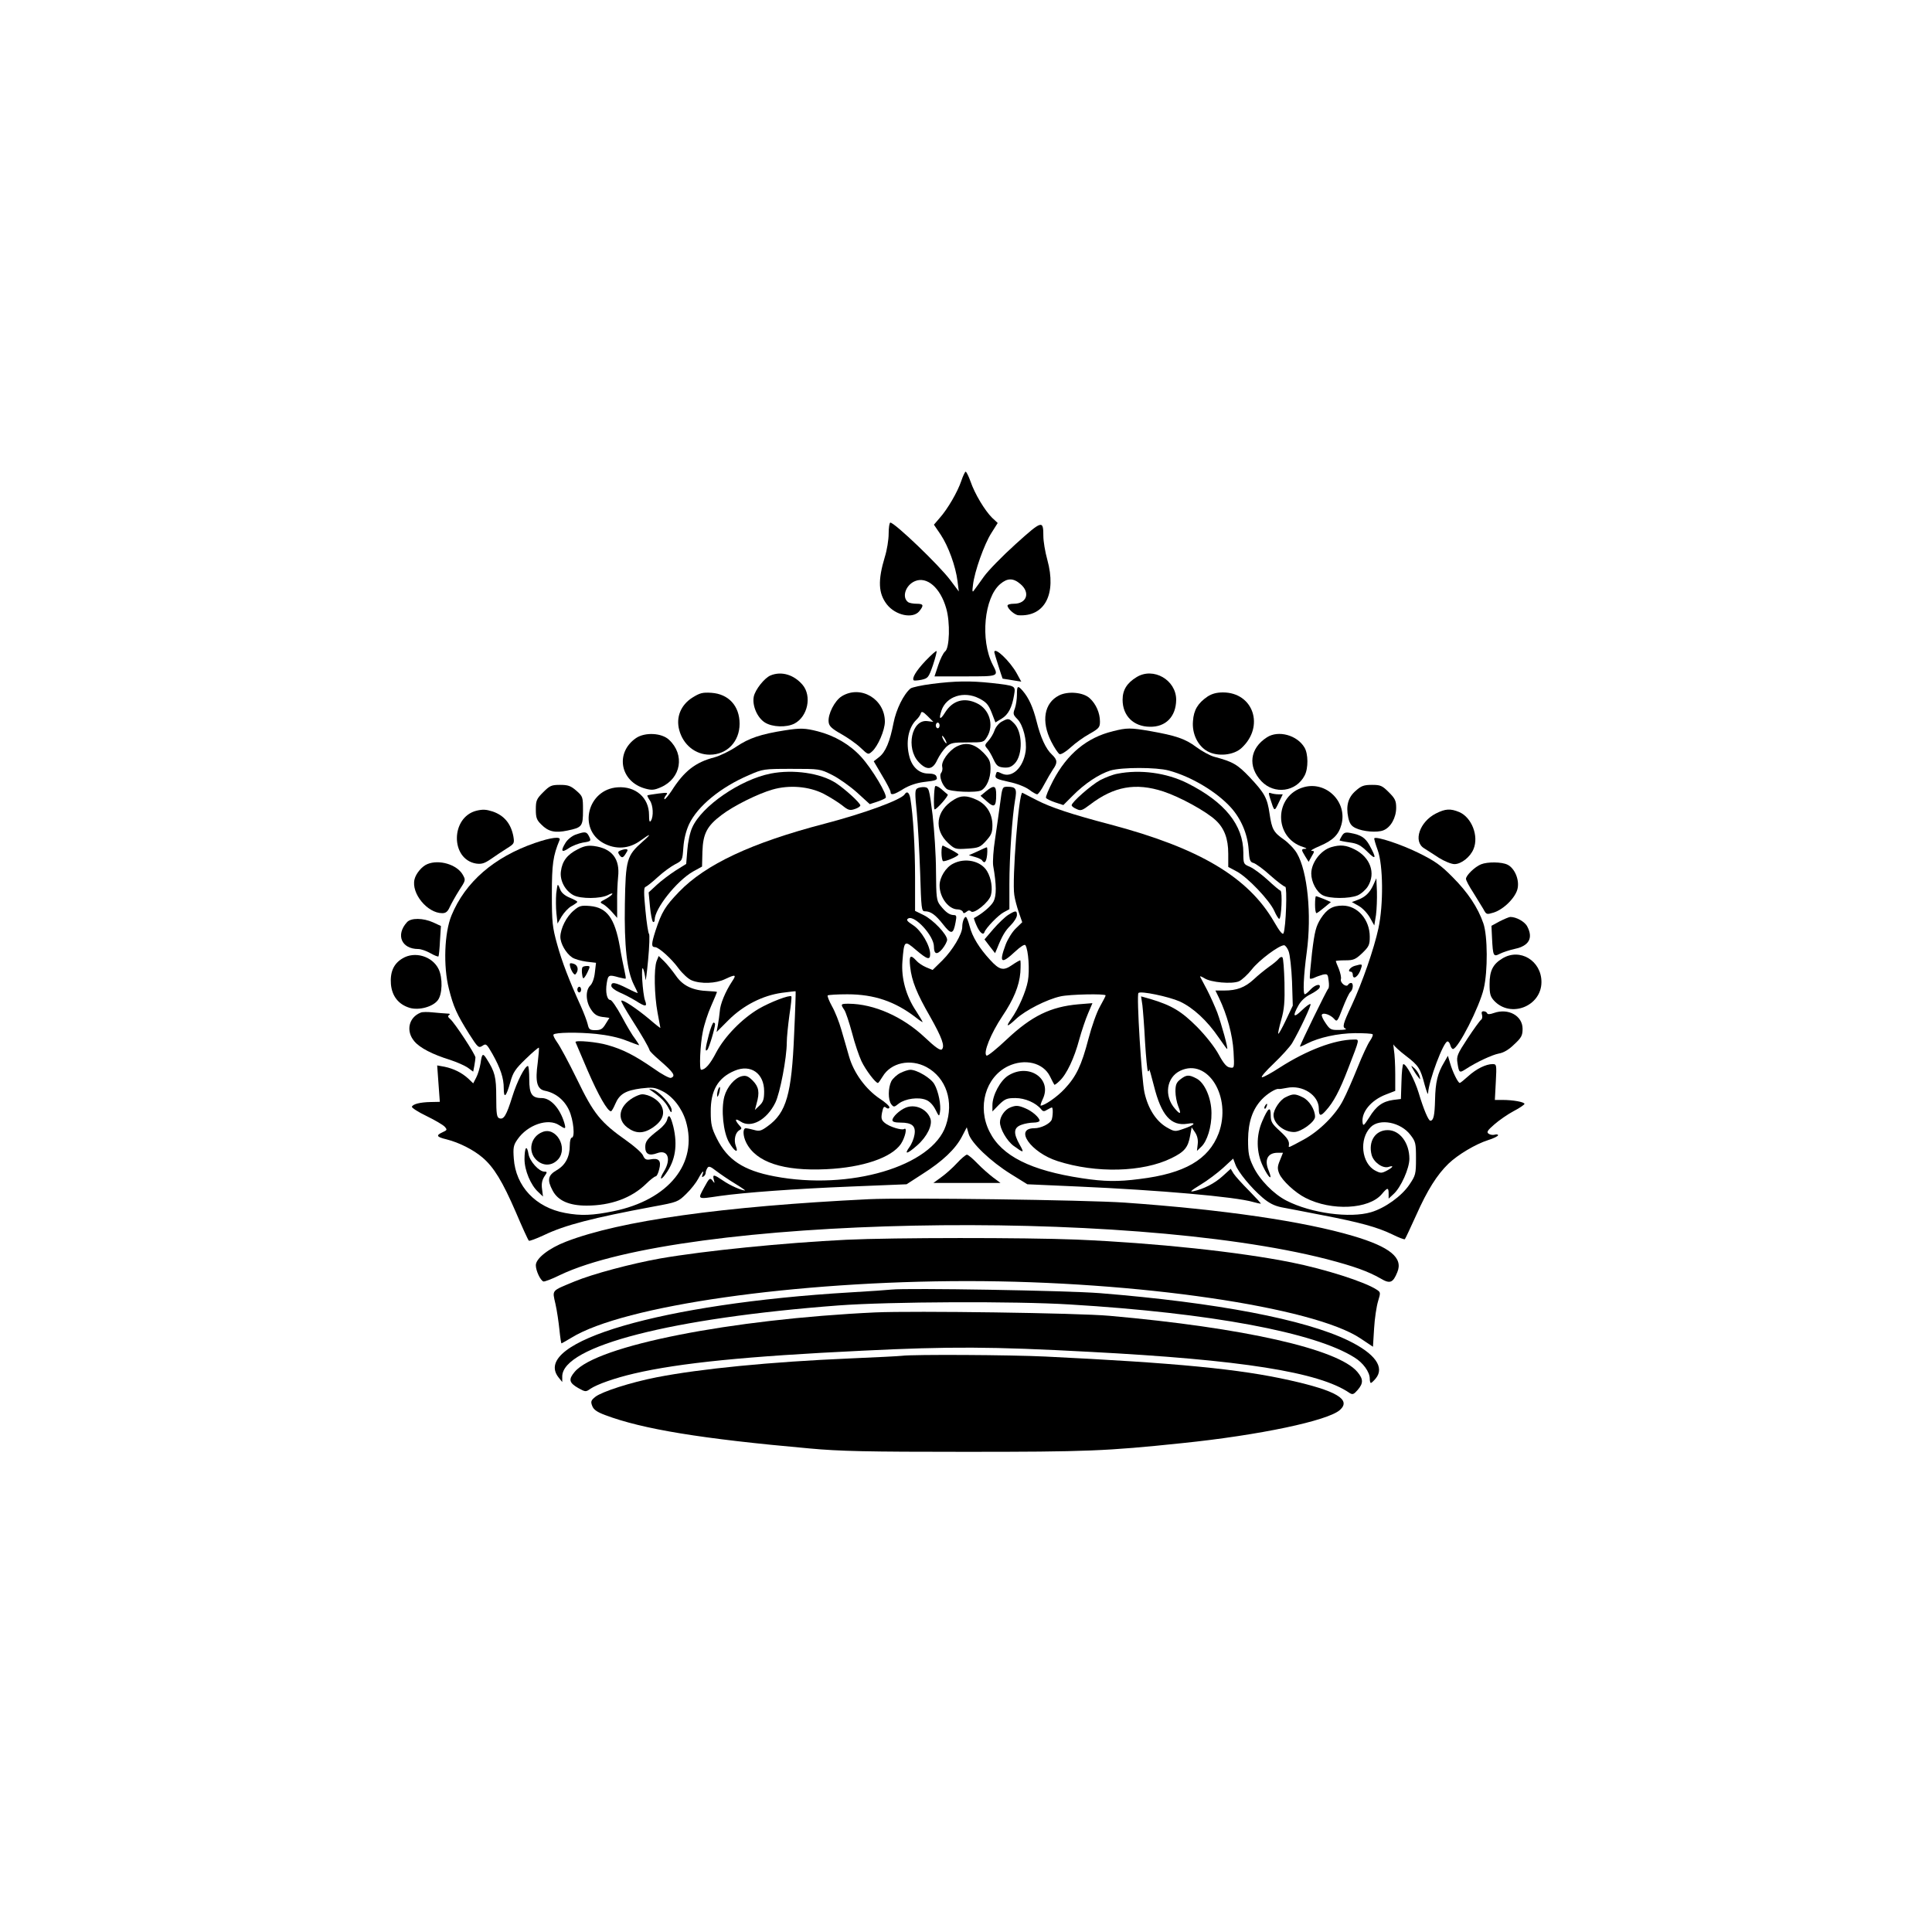 <?xml version="1.0" standalone="no"?>
<!DOCTYPE svg PUBLIC "-//W3C//DTD SVG 20010904//EN"
 "http://www.w3.org/TR/2001/REC-SVG-20010904/DTD/svg10.dtd">
<svg version="1.0" xmlns="http://www.w3.org/2000/svg"
 width="1024pt" height="1024pt" viewBox="0 0 1024 1024"
 preserveAspectRatio="xMidYMid meet">
<g transform="translate(0,1024) scale(0.1,-0.1)"
fill="#000000" stroke="none">
<path d="M5095 7691 c-19 -57 -72 -149 -115 -197 l-30 -35 36 -53 c41 -62 79
-167 89 -246 l7 -55 -45 60 c-59 79 -295 305 -318 305 -5 0 -9 -27 -9 -59 0
-32 -9 -87 -20 -122 -38 -126 -35 -194 11 -253 46 -58 137 -77 171 -36 26 32
23 40 -14 40 -18 0 -38 4 -44 8 -36 25 -15 91 36 112 63 26 134 -35 165 -144
22 -74 18 -212 -6 -229 -9 -7 -25 -39 -36 -72 l-20 -60 163 0 c181 0 178 -1
145 63 -66 130 -45 355 41 427 38 32 69 32 107 -1 53 -45 33 -104 -35 -104
-19 0 -34 -4 -34 -10 0 -16 38 -50 58 -51 140 -9 203 113 153 294 -12 43 -21
99 -21 125 0 87 -6 85 -146 -41 -71 -64 -147 -142 -169 -173 -22 -31 -45 -63
-52 -72 -9 -14 -11 -8 -6 28 8 71 60 216 97 274 l34 54 -30 28 c-38 38 -91
125 -114 192 -10 28 -22 52 -26 52 -3 0 -14 -22 -23 -49z"/>
<path d="M4905 6737 c-50 -53 -73 -92 -62 -103 2 -2 21 -1 41 3 35 8 38 12 61
78 13 39 21 72 19 74 -3 3 -29 -21 -59 -52z"/>
<path d="M5270 6783 c0 -5 40 -131 44 -140 1 0 23 -4 50 -8 l49 -8 -24 44
c-36 65 -119 144 -119 112z"/>
<path d="M4084 6660 c-32 -13 -82 -76 -89 -113 -9 -47 19 -112 60 -137 39 -24
113 -27 156 -5 70 37 93 145 43 205 -46 54 -112 74 -170 50z"/>
<path d="M6024 6651 c-51 -31 -74 -68 -74 -120 0 -85 58 -142 144 -143 85 -2
139 54 140 143 0 105 -121 175 -210 120z"/>
<path d="M4938 6615 c-54 -7 -104 -18 -112 -24 -37 -31 -76 -111 -90 -182 -19
-99 -42 -155 -77 -182 l-28 -22 44 -75 c25 -41 45 -80 45 -87 0 -20 18 -16 69
16 30 18 68 31 106 36 70 8 76 11 68 30 -3 10 -19 15 -43 15 -47 0 -84 33 -99
86 -22 79 -7 158 37 200 11 10 21 26 23 34 3 11 12 8 35 -15 l31 -31 -32 4
c-83 10 -115 -143 -46 -217 43 -46 75 -42 99 12 11 23 32 53 46 67 25 23 36
25 114 25 84 0 86 0 104 30 38 63 12 147 -55 178 -67 32 -128 14 -167 -48 -27
-44 -36 -39 -20 9 25 75 119 106 200 64 37 -19 49 -32 66 -75 l20 -52 33 20
c35 21 55 59 66 126 8 49 10 48 -120 63 -112 12 -192 11 -317 -5z m42 -220 c0
-8 -4 -15 -10 -15 -5 0 -10 7 -10 15 0 8 5 15 10 15 6 0 10 -7 10 -15z m30
-75 c6 -11 8 -20 6 -20 -3 0 -10 9 -16 20 -6 11 -8 20 -6 20 3 0 10 -9 16 -20z"/>
<path d="M5390 6558 c0 -23 -5 -56 -11 -73 -11 -28 -9 -34 13 -56 31 -31 52
-115 44 -172 -13 -86 -71 -141 -124 -118 -30 14 -29 14 -35 -8 -4 -16 6 -21
70 -35 44 -9 88 -27 107 -41 18 -14 38 -25 43 -25 6 0 23 24 38 53 15 28 36
64 46 79 25 35 24 50 -5 78 -33 30 -61 92 -82 177 -18 72 -41 124 -73 161 -27
31 -31 28 -31 -20z"/>
<path d="M3669 6542 c-61 -39 -87 -104 -69 -171 21 -79 86 -131 162 -131 91 0
158 69 158 164 0 94 -58 158 -150 164 -47 3 -61 -1 -101 -26z"/>
<path d="M4462 6550 c-38 -23 -75 -96 -70 -137 2 -21 16 -35 66 -63 34 -19 81
-52 103 -73 40 -38 41 -38 61 -20 31 27 68 113 68 158 0 120 -128 196 -228
135z"/>
<path d="M5613 6554 c-79 -40 -95 -137 -42 -243 17 -34 38 -65 45 -68 8 -3 34
13 58 35 25 23 69 55 100 72 51 29 56 35 56 66 0 45 -21 93 -54 123 -34 32
-116 39 -163 15z"/>
<path d="M6400 6548 c-51 -35 -73 -71 -77 -130 -6 -67 26 -132 77 -160 54 -30
140 -21 181 18 123 114 62 294 -99 294 -34 0 -59 -7 -82 -22z"/>
<path d="M5309 6415 c-15 -8 -32 -29 -38 -47 -6 -18 -21 -42 -33 -55 -19 -21
-20 -24 -6 -40 9 -10 24 -36 34 -58 16 -34 24 -40 54 -43 27 -2 41 3 59 22 43
46 41 167 -4 212 -28 28 -31 28 -66 9z"/>
<path d="M4160 6369 c-128 -20 -191 -42 -255 -85 -35 -24 -89 -50 -118 -58
-101 -26 -161 -73 -227 -177 -18 -27 -35 -47 -38 -45 -3 3 1 13 8 21 12 15 8
15 -41 9 -30 -4 -56 -8 -58 -10 -1 -1 4 -13 13 -26 18 -25 21 -85 6 -108 -7
-11 -10 -2 -10 31 0 91 -71 153 -167 146 -158 -11 -211 -219 -76 -295 66 -36
137 -32 198 13 55 40 61 38 12 -5 -85 -75 -91 -94 -95 -330 -4 -224 11 -357
48 -430 11 -22 20 -41 20 -43 0 -2 -25 9 -56 25 -64 32 -84 35 -84 13 0 -9 19
-24 44 -35 24 -10 62 -30 85 -44 53 -34 63 -33 50 1 -13 35 -23 196 -10 168 5
-11 10 -36 12 -55 1 -19 7 26 14 100 7 74 9 137 5 140 -4 3 -13 59 -19 125 -9
91 -9 121 0 124 6 2 36 25 65 52 29 27 71 57 92 68 39 20 39 21 44 89 3 44 14
88 30 123 45 96 168 197 318 261 73 32 78 33 225 33 149 0 151 0 215 -32 36
-18 95 -60 132 -93 l68 -62 37 12 c21 7 42 16 47 21 13 12 -72 155 -131 219
-59 64 -139 111 -229 134 -67 17 -91 18 -174 5z"/>
<path d="M5898 6364 c-137 -33 -242 -120 -316 -261 -24 -46 -41 -87 -38 -92 3
-5 25 -16 49 -24 l43 -14 50 50 c63 64 139 114 199 133 61 18 243 18 310 0
119 -32 254 -113 329 -196 54 -60 88 -140 94 -221 4 -58 7 -68 26 -73 11 -3
52 -32 89 -66 37 -33 73 -60 79 -60 11 0 4 -214 -9 -246 -4 -11 -20 8 -50 60
-137 237 -396 391 -868 516 -206 54 -317 91 -390 129 -38 20 -73 37 -76 39
-19 9 -56 -465 -43 -542 3 -22 14 -63 24 -92 l18 -52 -34 -33 c-19 -18 -43
-57 -54 -86 -36 -97 -24 -106 50 -37 29 27 51 41 55 34 16 -25 23 -135 13
-189 -10 -56 -50 -148 -88 -201 -32 -45 -23 -46 26 0 49 45 162 103 235 119
48 11 239 15 239 5 0 -4 -14 -30 -30 -59 -17 -29 -44 -106 -61 -171 -37 -142
-65 -200 -127 -266 -39 -42 -106 -88 -126 -88 -3 0 2 16 11 35 51 107 -73 192
-182 125 -43 -26 -85 -105 -85 -158 l0 -33 35 36 c32 31 42 35 87 35 51 0 108
-25 136 -59 10 -13 16 -13 32 -3 11 6 22 12 25 12 7 0 6 -45 -1 -65 -9 -21
-56 -45 -92 -45 -109 0 -18 -129 123 -174 205 -66 452 -59 603 15 70 34 89 57
100 120 l8 44 18 -27 c12 -18 17 -40 14 -63 l-4 -35 23 22 c31 29 55 106 54
178 0 79 -36 162 -80 184 -40 21 -53 20 -85 -5 -21 -16 -26 -29 -26 -64 0 -23
7 -59 15 -79 17 -41 11 -46 -17 -13 -60 68 -46 167 28 202 146 69 274 -140
203 -332 -53 -139 -180 -213 -419 -242 -115 -15 -187 -14 -305 4 -272 41 -426
118 -490 246 -67 131 -22 290 98 348 88 42 186 19 222 -54 11 -22 21 -42 23
-44 1 -3 14 6 28 20 37 34 78 121 104 219 13 47 34 109 47 139 l23 54 -74 -6
c-148 -13 -248 -62 -379 -185 -54 -51 -102 -90 -108 -87 -20 13 23 118 83 208
60 89 90 161 96 233 2 35 2 64 -1 64 -3 0 -23 -11 -43 -25 -46 -32 -67 -27
-117 28 -57 62 -94 122 -108 178 -7 27 -16 49 -20 49 -9 0 -19 -27 -19 -53 0
-38 -51 -123 -105 -177 l-52 -51 -34 14 c-19 8 -43 24 -53 36 -31 34 -39 26
-32 -34 8 -74 35 -141 106 -264 62 -110 79 -156 62 -173 -8 -8 -35 11 -91 64
-117 110 -269 177 -403 178 -43 0 -44 -2 -23 -33 8 -12 26 -67 41 -122 14 -55
37 -122 50 -150 22 -46 74 -115 87 -115 3 0 14 16 25 34 44 74 147 96 233 50
104 -57 146 -182 102 -310 -73 -216 -510 -345 -908 -269 -165 31 -250 88 -306
201 -27 54 -32 75 -32 141 -1 113 38 181 127 218 85 36 156 -14 156 -109 0
-43 -5 -57 -25 -76 l-24 -23 9 34 c17 59 12 88 -20 121 -24 24 -36 29 -58 24
-38 -9 -79 -57 -93 -108 -18 -69 -6 -189 25 -243 29 -49 52 -61 36 -19 -12 31
-3 71 18 83 15 9 15 11 -1 28 -25 29 -21 38 9 18 55 -36 138 9 183 100 25 50
61 238 61 320 0 28 7 93 14 145 8 52 13 97 10 99 -9 9 -111 -30 -173 -66 -89
-53 -179 -145 -225 -231 -32 -62 -58 -92 -80 -92 -11 0 -5 136 9 202 7 37 27
98 44 136 17 39 31 72 31 74 0 2 -20 4 -45 5 -84 3 -136 28 -173 82 -19 27
-47 61 -62 76 l-29 28 -11 -27 c-15 -40 -12 -182 5 -273 8 -43 15 -80 15 -81
0 -2 -26 18 -57 45 -68 57 -143 107 -150 99 -3 -3 22 -47 55 -99 55 -86 89
-145 95 -164 1 -5 24 -28 52 -52 76 -66 88 -84 61 -94 -7 -3 -49 19 -92 50
-100 69 -162 101 -244 124 -53 16 -170 27 -170 16 0 -1 29 -69 64 -150 58
-134 106 -217 124 -217 4 0 14 18 23 39 22 52 54 71 136 82 60 7 73 6 113 -14
55 -27 104 -90 125 -159 66 -223 -90 -418 -385 -478 -108 -22 -171 -25 -255
-9 -156 29 -262 141 -272 289 -4 56 -2 70 19 100 53 78 163 116 222 76 34 -22
36 -21 27 12 -23 77 -72 132 -120 132 -52 0 -66 21 -66 99 0 39 -3 71 -7 71
-16 0 -58 -82 -83 -163 -31 -99 -45 -123 -69 -114 -13 5 -16 23 -16 112 0 107
-7 134 -51 203 -20 32 -25 28 -32 -23 -4 -25 -14 -59 -23 -76 l-16 -31 -26 25
c-35 32 -78 53 -126 63 l-39 7 7 -97 7 -96 -48 -1 c-57 -1 -95 -11 -100 -25
-2 -5 33 -28 77 -49 45 -22 88 -47 97 -57 14 -16 13 -18 -11 -29 -37 -17 -33
-25 21 -38 67 -17 142 -55 190 -96 60 -51 106 -126 177 -290 34 -80 65 -148
69 -151 3 -3 38 10 79 29 112 54 260 92 582 152 126 23 130 25 173 67 25 24
53 60 64 81 20 38 34 51 22 20 -4 -11 -3 -14 5 -9 7 4 12 13 12 19 0 7 4 18 9
26 7 12 16 9 48 -16 21 -16 65 -46 98 -66 33 -20 57 -37 54 -37 -19 0 -80 27
-116 52 -50 34 -57 35 -50 6 6 -21 5 -22 -7 -5 -13 16 -17 13 -44 -37 -35 -65
-39 -63 83 -45 127 18 396 38 695 50 l295 12 85 55 c106 67 174 132 208 197
l26 50 10 -35 c14 -48 116 -146 224 -213 l87 -54 270 -12 c428 -19 832 -54
927 -82 18 -5 36 -9 40 -9 4 0 -24 30 -61 68 -37 37 -74 78 -83 92 l-15 25
-43 -39 c-43 -39 -100 -68 -155 -80 -22 -5 -12 4 37 34 37 22 91 63 121 90
l53 49 12 -32 c15 -40 82 -122 144 -175 34 -29 62 -43 100 -51 29 -5 125 -24
213 -41 203 -39 294 -64 373 -102 34 -17 65 -29 68 -26 3 3 30 61 60 127 59
133 111 215 171 273 50 48 144 104 210 125 29 9 53 21 53 26 0 4 -8 6 -17 3
-10 -3 -25 -1 -33 5 -12 8 -7 17 30 49 25 22 71 54 103 71 31 16 57 34 57 38
0 10 -60 21 -116 21 l-41 0 5 95 c5 92 4 95 -17 95 -35 0 -86 -25 -129 -64
-22 -20 -42 -36 -45 -36 -9 0 -38 58 -51 104 l-12 40 -20 -35 c-35 -58 -46
-106 -48 -198 -2 -83 -8 -111 -25 -111 -10 0 -35 58 -62 148 -21 69 -65 152
-81 152 -4 0 -9 -42 -10 -92 l-3 -93 -41 -5 c-56 -8 -90 -32 -127 -93 -28 -43
-32 -47 -35 -28 -8 56 45 120 124 150 l49 19 0 89 c0 48 -3 106 -7 128 -3 22
-4 34 -1 27 2 -6 31 -33 64 -58 68 -52 77 -66 100 -154 10 -36 18 -56 18 -45
3 66 82 275 103 275 6 0 12 -9 15 -20 3 -11 9 -20 14 -20 27 0 141 224 163
320 22 92 21 280 -2 346 -29 84 -82 164 -163 245 -62 63 -93 85 -180 128 -93
46 -224 89 -235 78 -2 -2 6 -30 18 -63 29 -79 31 -288 4 -414 -23 -107 -85
-287 -142 -409 -47 -100 -51 -116 -31 -124 6 -3 -9 -6 -35 -6 -44 -1 -49 2
-72 36 -14 20 -23 40 -20 45 8 13 46 -1 65 -22 15 -18 18 -15 45 56 16 41 34
80 41 86 15 12 18 48 4 48 -6 0 -13 -4 -16 -10 -10 -15 -43 11 -38 30 3 9 -3
34 -11 55 -9 20 -16 39 -16 41 0 2 22 4 50 4 43 0 54 4 90 38 36 35 40 44 40
87 0 91 -65 165 -144 165 -53 0 -83 -18 -116 -69 -25 -41 -32 -65 -46 -180 -8
-73 -14 -135 -11 -138 3 -2 14 0 24 5 10 5 30 12 44 16 25 5 27 3 31 -32 3
-20 2 -39 -2 -42 -7 -5 -150 -298 -150 -307 0 -2 17 5 38 16 63 32 162 54 254
55 47 0 89 -2 93 -6 4 -3 -3 -19 -14 -35 -11 -15 -41 -79 -66 -142 -25 -62
-59 -140 -76 -172 -38 -76 -126 -164 -209 -209 -81 -44 -81 -44 -79 -33 4 24
-5 39 -48 79 -41 37 -48 48 -48 83 0 50 -14 40 -45 -32 -33 -76 -32 -165 4
-239 30 -63 54 -81 30 -22 -24 57 -5 94 48 94 l28 0 -16 -40 c-14 -33 -14 -45
-4 -70 15 -37 85 -102 139 -129 138 -71 337 -61 405 20 30 36 36 36 36 2 l0
-26 26 24 c39 35 84 136 84 187 0 85 -51 152 -115 152 -66 0 -104 -60 -85
-132 11 -39 59 -73 90 -63 30 10 24 -2 -10 -20 -27 -14 -33 -14 -60 0 -74 38
-88 168 -25 231 48 48 160 26 211 -42 27 -35 29 -44 29 -124 0 -83 -2 -90 -35
-139 -41 -61 -129 -124 -203 -146 -112 -33 -317 -6 -448 61 -69 35 -144 112
-177 182 -23 48 -27 70 -27 142 1 94 24 161 73 213 27 29 75 59 89 55 4 -1 24
2 44 6 83 17 169 -39 169 -110 0 -40 9 -43 37 -11 41 45 73 105 118 222 64
166 62 155 29 155 -101 -1 -247 -56 -392 -149 -43 -28 -85 -51 -93 -51 -8 1
20 33 62 73 42 40 85 88 97 107 41 70 103 202 98 208 -4 3 -24 -12 -46 -33
-44 -43 -51 -33 -18 26 14 25 37 46 64 59 23 12 45 27 48 35 9 24 -23 17 -48
-10 -13 -14 -26 -25 -30 -25 -11 0 -7 98 10 223 27 200 4 429 -52 524 -13 23
-45 56 -69 73 -55 38 -64 55 -76 137 -12 83 -26 109 -105 193 -65 68 -88 82
-189 109 -22 6 -64 29 -94 51 -58 44 -109 61 -245 85 -105 18 -123 18 -198 -1z
m932 -1166 c7 -18 15 -90 18 -160 l4 -128 -36 -76 c-20 -42 -38 -75 -41 -73
-2 2 5 36 16 74 16 57 19 94 17 197 -2 69 -6 130 -11 134 -4 4 -13 1 -20 -8
-6 -8 -30 -28 -52 -43 -22 -16 -58 -45 -80 -66 -47 -43 -90 -59 -156 -59 l-47
0 19 -39 c43 -90 72 -197 77 -284 5 -89 4 -89 -19 -85 -17 2 -33 20 -59 68
-21 39 -67 98 -115 147 -83 83 -134 114 -247 148 l-50 14 7 -47 c3 -26 10
-114 14 -195 5 -82 12 -151 15 -154 3 -4 6 0 7 8 0 8 11 -31 25 -86 39 -156
90 -215 178 -201 51 9 39 -7 -24 -28 -43 -15 -46 -14 -88 10 -55 33 -97 98
-116 183 -15 67 -43 517 -32 528 12 12 160 -19 219 -45 71 -33 145 -101 207
-192 23 -33 42 -60 44 -60 7 0 -30 132 -52 193 -12 31 -36 85 -54 120 -18 34
-35 66 -37 70 -2 5 8 1 23 -8 33 -22 146 -32 183 -16 15 7 46 35 68 63 38 49
144 128 171 128 6 0 18 -15 24 -32z"/>
<path d="M3371 6328 c-113 -78 -84 -232 50 -268 33 -9 47 -8 83 8 106 47 127
172 42 251 -39 37 -128 41 -175 9z"/>
<path d="M6715 6332 c-91 -58 -103 -155 -29 -233 69 -72 184 -56 229 31 20 38
19 115 -1 148 -39 66 -139 93 -199 54z"/>
<path d="M5070 6283 c-42 -22 -83 -80 -76 -107 3 -11 0 -26 -6 -33 -12 -15 5
-64 29 -84 18 -16 159 -22 184 -8 28 15 49 63 49 114 0 39 -5 51 -37 85 -47
48 -92 59 -143 33z"/>
<path d="M4085 6140 c-162 -32 -366 -173 -416 -286 -12 -25 -23 -79 -26 -119
l-6 -74 -56 -35 c-31 -20 -76 -54 -100 -76 l-43 -40 7 -75 c4 -41 11 -77 16
-81 5 -3 9 2 9 11 0 59 116 205 202 255 l49 27 2 79 c3 95 24 136 101 194 64
49 193 113 270 135 89 26 194 17 271 -22 33 -17 77 -45 98 -61 33 -27 42 -29
68 -20 16 5 29 14 29 19 0 13 -81 87 -130 119 -82 53 -226 73 -345 50z"/>
<path d="M5922 6139 c-23 -4 -64 -20 -91 -34 -49 -27 -151 -117 -151 -133 0
-5 11 -14 26 -20 22 -11 30 -8 71 23 127 97 242 118 389 70 88 -29 227 -105
278 -153 45 -42 66 -97 66 -177 l0 -70 45 -24 c57 -30 174 -153 199 -209 10
-23 22 -42 26 -42 12 0 18 144 7 149 -6 2 -37 28 -69 58 -33 30 -75 61 -94 69
-33 14 -34 15 -34 74 0 147 -98 269 -297 369 -110 55 -250 74 -371 50z"/>
<path d="M2879 6041 c-35 -35 -39 -44 -39 -91 0 -43 4 -56 29 -80 37 -38 73
-46 139 -32 77 16 82 22 82 107 0 71 -1 74 -35 104 -30 26 -44 31 -87 31 -45
0 -54 -4 -89 -39z"/>
<path d="M4957 6073 c-7 -7 -10 -123 -3 -123 11 0 76 74 69 79 -4 4 -20 16
-34 29 -14 12 -29 19 -32 15z"/>
<path d="M6911 6068 c-160 -44 -162 -270 -2 -318 16 -5 19 -9 9 -9 -22 -1 -22
-4 0 -40 l18 -29 16 29 c16 27 16 29 0 29 -9 1 10 12 43 26 70 30 100 59 115
114 32 119 -80 231 -199 198z"/>
<path d="M7186 6049 c-41 -35 -53 -80 -40 -142 7 -32 16 -45 39 -56 40 -19
114 -25 147 -12 39 15 68 67 68 120 0 37 -6 49 -39 82 -35 35 -44 39 -89 39
-43 0 -57 -5 -86 -31z"/>
<path d="M4861 6061 c-12 -8 -12 -27 -2 -125 6 -64 14 -209 18 -321 6 -193 7
-205 25 -205 31 0 56 -18 97 -70 43 -55 54 -53 66 13 6 32 5 37 -11 37 -22 1
-42 15 -71 52 -19 25 -21 41 -22 180 0 84 -9 218 -18 298 -18 142 -19 145 -43
148 -14 1 -31 -2 -39 -7z"/>
<path d="M5226 6046 l-29 -24 34 -30 c39 -35 49 -28 49 36 0 49 -11 53 -54 18z"/>
<path d="M5301 5983 c-6 -49 -19 -134 -27 -191 -9 -56 -13 -119 -10 -140 18
-102 18 -159 2 -190 -13 -25 -60 -65 -104 -88 -1 0 4 -17 13 -37 17 -40 37
-57 43 -37 8 22 74 91 104 106 l28 15 0 133 c0 144 15 358 30 445 11 61 5 71
-41 71 -26 0 -27 -2 -38 -87z"/>
<path d="M4795 6030 c-18 -29 -214 -101 -425 -156 -387 -101 -630 -215 -771
-361 -73 -76 -92 -106 -125 -207 -22 -69 -23 -86 -2 -86 19 0 87 -61 124 -112
21 -28 52 -57 70 -64 48 -20 128 -17 176 6 57 27 63 25 38 -12 -35 -53 -63
-120 -65 -158 -2 -19 -6 -52 -10 -73 l-7 -37 63 63 c79 79 182 131 284 145 39
5 71 9 72 8 1 -1 -2 -103 -8 -228 -13 -317 -41 -416 -140 -487 -34 -25 -44
-28 -72 -20 -17 5 -38 9 -44 9 -17 0 -16 -40 2 -76 52 -104 196 -152 425 -141
193 9 345 61 395 134 23 35 35 91 17 79 -13 -8 -78 12 -102 32 -18 15 -21 24
-15 55 6 29 10 35 20 27 9 -7 15 -7 19 -1 4 5 -19 27 -50 47 -75 50 -139 137
-164 225 -11 38 -29 102 -41 142 -11 39 -33 95 -49 123 -16 29 -26 55 -23 58
4 3 50 6 104 6 142 0 253 -38 362 -122 20 -16 37 -27 37 -25 0 3 -16 29 -35
59 -53 79 -79 174 -72 262 9 113 10 114 72 61 60 -51 75 -55 75 -22 0 45 -47
125 -90 153 -34 22 -38 29 -26 36 34 19 136 -92 136 -149 0 -41 16 -46 44 -13
14 17 26 40 26 49 0 28 -75 107 -125 131 l-45 22 0 178 c0 159 -10 327 -25
418 -6 32 -18 41 -30 22z"/>
<path d="M6732 6008 c23 -72 22 -71 45 -23 l22 45 -24 0 c-13 0 -30 3 -39 6
-13 5 -13 1 -4 -28z"/>
<path d="M5055 6001 c-95 -58 -107 -158 -29 -230 35 -32 39 -33 101 -29 60 4
68 7 99 41 28 31 34 44 34 83 0 61 -31 111 -84 135 -52 24 -83 24 -121 0z"/>
<path d="M2525 5943 c-137 -35 -138 -257 -2 -280 29 -4 44 0 79 24 24 17 62
42 84 56 40 25 41 27 35 64 -13 68 -49 111 -110 132 -35 11 -52 12 -86 4z"/>
<path d="M7610 5928 c-86 -44 -121 -148 -62 -184 15 -10 51 -32 79 -51 29 -18
66 -33 82 -33 36 0 84 38 101 80 29 69 -10 168 -76 196 -46 19 -73 18 -124 -8z"/>
<path d="M3050 5816 c-19 -7 -42 -26 -52 -42 -28 -45 -22 -56 16 -30 19 13 53
26 75 30 45 7 46 8 31 37 -12 22 -21 22 -70 5z"/>
<path d="M7113 5811 c-7 -12 -13 -23 -13 -25 0 -2 24 -7 53 -11 43 -6 59 -15
95 -50 46 -46 49 -35 10 36 -22 39 -45 54 -100 64 -26 5 -35 2 -45 -14z"/>
<path d="M2835 5772 c-217 -75 -369 -207 -442 -384 -38 -92 -44 -269 -14 -388
24 -96 42 -136 108 -241 46 -72 50 -75 70 -62 19 13 22 11 53 -43 43 -77 60
-128 60 -182 0 -58 13 -46 35 33 14 51 26 69 82 123 36 35 67 61 69 59 2 -2
-1 -38 -6 -80 -14 -100 -4 -139 37 -148 57 -11 104 -49 129 -103 24 -52 33
-146 14 -146 -5 0 -10 -18 -10 -40 0 -62 -23 -105 -69 -132 -47 -27 -52 -52
-22 -108 28 -54 88 -80 180 -80 128 0 238 40 315 115 22 22 46 40 51 40 6 0
14 17 19 38 12 45 -2 61 -47 52 -22 -4 -30 0 -39 21 -6 14 -46 49 -87 78 -139
98 -174 142 -263 326 -44 90 -92 179 -106 197 -13 19 -22 36 -18 40 11 11 127
13 226 3 58 -6 120 -19 159 -35 36 -14 66 -25 68 -25 2 0 -7 15 -20 33 -14 17
-46 71 -72 120 -26 48 -53 87 -60 87 -18 0 -27 42 -19 90 7 43 11 45 63 30 19
-5 36 -8 37 -7 2 1 -1 20 -6 42 -5 22 -17 80 -25 129 -27 150 -68 206 -158
214 -47 4 -57 1 -86 -24 -39 -32 -70 -95 -71 -139 0 -36 30 -88 63 -110 14 -9
47 -18 75 -22 l51 -6 -6 -51 c-3 -30 -13 -58 -24 -69 -27 -25 -25 -86 4 -128
17 -26 32 -35 60 -39 l37 -5 -20 -32 c-16 -27 -26 -33 -54 -33 -30 0 -35 4
-41 31 -4 17 -20 59 -35 93 -64 141 -101 237 -127 331 -25 90 -28 116 -28 265
0 159 6 204 41 288 9 20 -44 14 -131 -16z"/>
<path d="M3061 5738 c-55 -28 -81 -62 -88 -116 -7 -49 23 -104 67 -127 39 -20
143 -19 182 1 16 9 27 11 23 5 -3 -6 -20 -18 -37 -27 -29 -15 -30 -17 -12 -26
10 -5 32 -24 47 -41 l28 -32 0 80 c-1 44 2 105 5 136 11 97 -32 152 -128 165
-33 4 -53 0 -87 -18z"/>
<path d="M4990 5721 c0 -22 4 -42 8 -45 9 -5 81 25 82 35 0 4 -34 24 -82 47
-5 2 -8 -14 -8 -37z"/>
<path d="M7056 5750 c-57 -17 -106 -83 -106 -140 0 -45 28 -98 61 -115 36 -19
140 -19 184 -1 19 8 44 30 55 48 43 70 13 154 -70 196 -46 23 -76 26 -124 12z"/>
<path d="M5180 5727 l-45 -20 32 -9 c18 -5 35 -13 38 -18 13 -20 23 -9 27 30
2 22 1 40 -2 39 -3 0 -25 -10 -50 -22z"/>
<path d="M3288 5732 c-14 -6 -14 -10 -4 -25 14 -18 20 -14 40 21 8 13 -8 15
-36 4z"/>
<path d="M5051 5662 c-38 -19 -71 -72 -71 -115 0 -64 48 -127 96 -127 12 0 24
-6 27 -12 3 -10 7 -10 19 -1 10 9 18 9 25 2 15 -15 95 49 105 86 10 36 2 90
-20 127 -32 55 -117 74 -181 40z"/>
<path d="M2265 5660 c-28 -11 -61 -50 -68 -81 -18 -74 68 -179 147 -179 19 0
29 8 40 33 8 17 30 57 49 87 36 55 36 55 19 85 -31 53 -125 81 -187 55z"/>
<path d="M7850 5659 c-33 -13 -80 -59 -80 -77 0 -8 17 -40 38 -72 20 -32 44
-71 54 -88 16 -30 17 -30 54 -19 55 17 120 83 128 130 9 47 -17 106 -54 124
-30 15 -105 16 -140 2z"/>
<path d="M7279 5550 c-19 -42 -43 -65 -84 -80 l-30 -11 37 -21 c20 -11 46 -39
59 -62 l23 -41 9 55 c4 30 6 87 5 125 l-3 70 -16 -35z"/>
<path d="M2948 5503 c-2 -27 -2 -73 1 -103 l6 -55 22 38 c13 21 36 46 53 55
16 9 30 19 30 22 0 3 -18 13 -40 22 -25 10 -44 26 -50 42 -5 14 -11 26 -13 26
-3 0 -6 -21 -9 -47z"/>
<path d="M6970 5445 c0 -25 3 -45 8 -45 4 1 22 14 41 30 l35 29 -37 16 c-20 8
-39 15 -42 15 -3 0 -5 -20 -5 -45z"/>
<path d="M5344 5391 c-16 -10 -52 -44 -78 -74 l-48 -56 28 -37 28 -36 10 23
c28 70 43 95 73 125 18 18 33 42 33 54 0 25 -7 25 -46 1z"/>
<path d="M7949 5357 l-44 -24 3 -64 c5 -97 7 -102 42 -84 16 8 52 20 80 26 74
16 97 57 65 118 -13 26 -58 51 -90 51 -6 0 -32 -11 -56 -23z"/>
<path d="M2157 5352 c-61 -67 -29 -142 60 -142 14 0 43 -10 64 -22 21 -12 41
-20 43 -17 2 2 6 39 8 83 l5 78 -41 19 c-53 24 -118 25 -139 1z"/>
<path d="M2133 5160 c-47 -28 -66 -72 -61 -137 6 -63 40 -107 100 -125 48 -14
121 5 148 40 25 31 27 119 5 165 -33 69 -127 97 -192 57z"/>
<path d="M7963 5160 c-50 -30 -68 -65 -68 -136 0 -52 4 -66 24 -88 88 -94 251
-29 251 99 0 113 -114 182 -207 125z"/>
<path d="M3020 5130 c0 -23 22 -62 30 -54 18 19 15 46 -7 55 -14 5 -23 5 -23
-1z"/>
<path d="M7181 5121 c-25 -7 -42 -31 -22 -31 6 0 11 -7 11 -15 0 -33 32 -10
44 33 8 23 6 24 -33 13z"/>
<path d="M3087 5113 c-6 -10 -2 -51 4 -58 3 -2 13 11 22 30 16 34 16 35 -3 35
-10 0 -21 -3 -23 -7z"/>
<path d="M3060 4995 c0 -8 5 -15 10 -15 6 0 10 7 10 15 0 8 -4 15 -10 15 -5 0
-10 -7 -10 -15z"/>
<path d="M2230 4873 c-64 -25 -80 -98 -34 -152 29 -35 97 -70 191 -99 33 -11
75 -29 91 -40 l30 -22 6 31 c3 18 6 37 6 44 0 16 -111 185 -134 204 -12 10
-14 16 -5 22 7 4 3 7 -12 7 -13 1 -46 3 -74 6 -27 3 -57 3 -65 -1z"/>
<path d="M7855 4861 c3 -11 1 -22 -5 -26 -6 -4 -38 -48 -71 -98 -55 -84 -60
-95 -54 -132 8 -51 10 -53 43 -32 58 38 140 76 176 83 25 4 54 21 82 49 38 35
44 47 44 82 0 69 -75 111 -152 84 -22 -8 -34 -8 -36 -1 -2 5 -10 10 -19 10
-10 0 -12 -6 -8 -19z"/>
<path d="M3757 4756 c-19 -73 -21 -94 -8 -80 9 8 41 116 41 136 0 4 -4 8 -8 8
-4 0 -16 -29 -25 -64z"/>
<path d="M7488 4575 c6 -11 17 -29 26 -40 15 -20 15 -20 10 2 -4 12 -15 30
-26 40 -20 18 -21 17 -10 -2z"/>
<path d="M4772 4553 c-18 -9 -40 -29 -48 -44 -17 -35 -18 -98 0 -122 13 -16
15 -16 40 4 34 26 105 36 145 19 18 -7 37 -27 49 -51 19 -38 20 -38 24 -14 7
35 -8 112 -30 149 -18 32 -92 76 -127 76 -11 0 -35 -8 -53 -17z"/>
<path d="M3806 4465 c-3 -9 -6 -24 -5 -33 0 -9 5 -4 10 12 9 32 6 48 -5 21z"/>
<path d="M3454 4458 c46 -32 74 -60 89 -90 13 -26 17 -29 17 -12 0 28 -68 101
-100 109 -23 5 -23 4 -6 -7z"/>
<path d="M3354 4421 c-74 -45 -86 -113 -29 -157 44 -33 84 -34 134 -1 52 35
68 75 46 117 -16 31 -65 60 -102 60 -10 0 -32 -9 -49 -19z"/>
<path d="M6813 4424 c-29 -14 -63 -65 -63 -94 0 -45 54 -90 109 -90 37 0 111
54 111 81 0 38 -31 87 -65 103 -41 20 -52 20 -92 0z"/>
<path d="M6705 4379 c-4 -6 -5 -12 -2 -15 2 -3 7 2 10 11 7 17 1 20 -8 4z"/>
<path d="M4800 4369 c-32 -13 -70 -49 -70 -66 0 -9 14 -13 43 -13 61 0 82 -18
74 -64 -3 -20 -15 -50 -27 -66 -30 -42 -11 -37 42 10 52 46 82 108 69 142 -19
51 -81 78 -131 57z"/>
<path d="M5354 4370 c-28 -11 -54 -48 -54 -78 0 -35 36 -98 72 -125 55 -40 58
-39 33 5 -35 62 -33 91 8 106 18 7 48 12 65 12 18 0 32 5 32 10 0 16 -39 51
-76 66 -38 16 -50 16 -80 4z"/>
<path d="M3536 4306 c-3 -14 -23 -38 -43 -53 -62 -48 -73 -62 -73 -93 0 -37
21 -48 63 -32 57 21 76 -31 36 -97 -26 -42 -18 -52 10 -12 51 71 63 151 40
249 -15 59 -25 71 -33 38z"/>
<path d="M2875 4240 c-62 -24 -79 -101 -33 -147 36 -35 84 -34 117 3 53 62
-12 174 -84 144z"/>
<path d="M2788 4154 c-5 -4 -8 -30 -8 -58 0 -59 33 -138 73 -174 l25 -24 -5
40 c-4 27 0 47 12 66 16 23 16 26 1 26 -29 0 -78 54 -85 94 -3 21 -9 34 -13
30z"/>
<path d="M5072 4075 c-23 -25 -61 -59 -84 -75 l-41 -30 178 0 178 0 -39 29
c-21 16 -59 49 -84 75 -24 25 -49 46 -55 46 -6 0 -30 -20 -53 -45z"/>
<path d="M4605 3884 c-775 -38 -1318 -114 -1605 -225 -91 -35 -160 -89 -160
-125 0 -29 24 -80 40 -86 6 -2 46 13 88 34 652 311 2991 359 4065 84 145 -38
217 -64 284 -102 50 -30 66 -24 89 33 32 76 -38 134 -234 192 -264 78 -688
140 -1212 177 -209 14 -1166 27 -1355 18z"/>
<path d="M4485 3669 c-328 -16 -748 -58 -985 -99 -156 -28 -358 -82 -455 -122
-125 -52 -118 -43 -101 -119 8 -35 17 -97 21 -136 4 -40 9 -73 11 -73 2 0 26
14 53 30 276 170 1188 300 2099 300 898 0 1834 -137 2083 -304 l66 -44 6 97
c3 53 13 118 21 144 14 46 14 48 -8 62 -62 41 -272 108 -451 144 -279 56 -720
103 -1140 121 -274 11 -968 11 -1220 -1z"/>
<path d="M4725 3405 c-16 -2 -115 -9 -220 -15 -993 -59 -1692 -262 -1545 -450
l20 -25 0 30 c2 161 580 309 1465 376 269 20 935 23 1226 5 746 -45 1298 -148
1508 -281 46 -28 81 -77 81 -112 0 -13 3 -23 6 -23 3 0 14 10 25 23 50 60 -3
133 -145 202 -231 112 -696 201 -1316 251 -177 14 -1021 28 -1105 19z"/>
<path d="M4640 3284 c-766 -36 -1477 -176 -1594 -315 -34 -40 -30 -58 19 -86
38 -21 40 -21 64 -4 36 24 129 57 232 81 239 56 599 92 1209 121 468 23 683
22 1205 -6 804 -42 1217 -107 1378 -218 16 -10 22 -8 43 16 31 36 30 58 -2 96
-102 121 -602 234 -1314 297 -165 15 -1036 27 -1240 18z"/>
<path d="M4780 3054 c-14 -2 -137 -8 -275 -14 -422 -18 -795 -55 -1025 -100
-138 -27 -289 -76 -324 -103 -24 -19 -26 -26 -17 -49 7 -19 25 -32 68 -48 199
-75 510 -126 1083 -177 161 -15 306 -18 825 -18 646 0 747 4 1150 46 410 42
774 119 837 176 61 55 -19 102 -265 157 -266 60 -599 92 -1296 126 -184 9
-699 12 -761 4z"/>
</g>
</svg>
